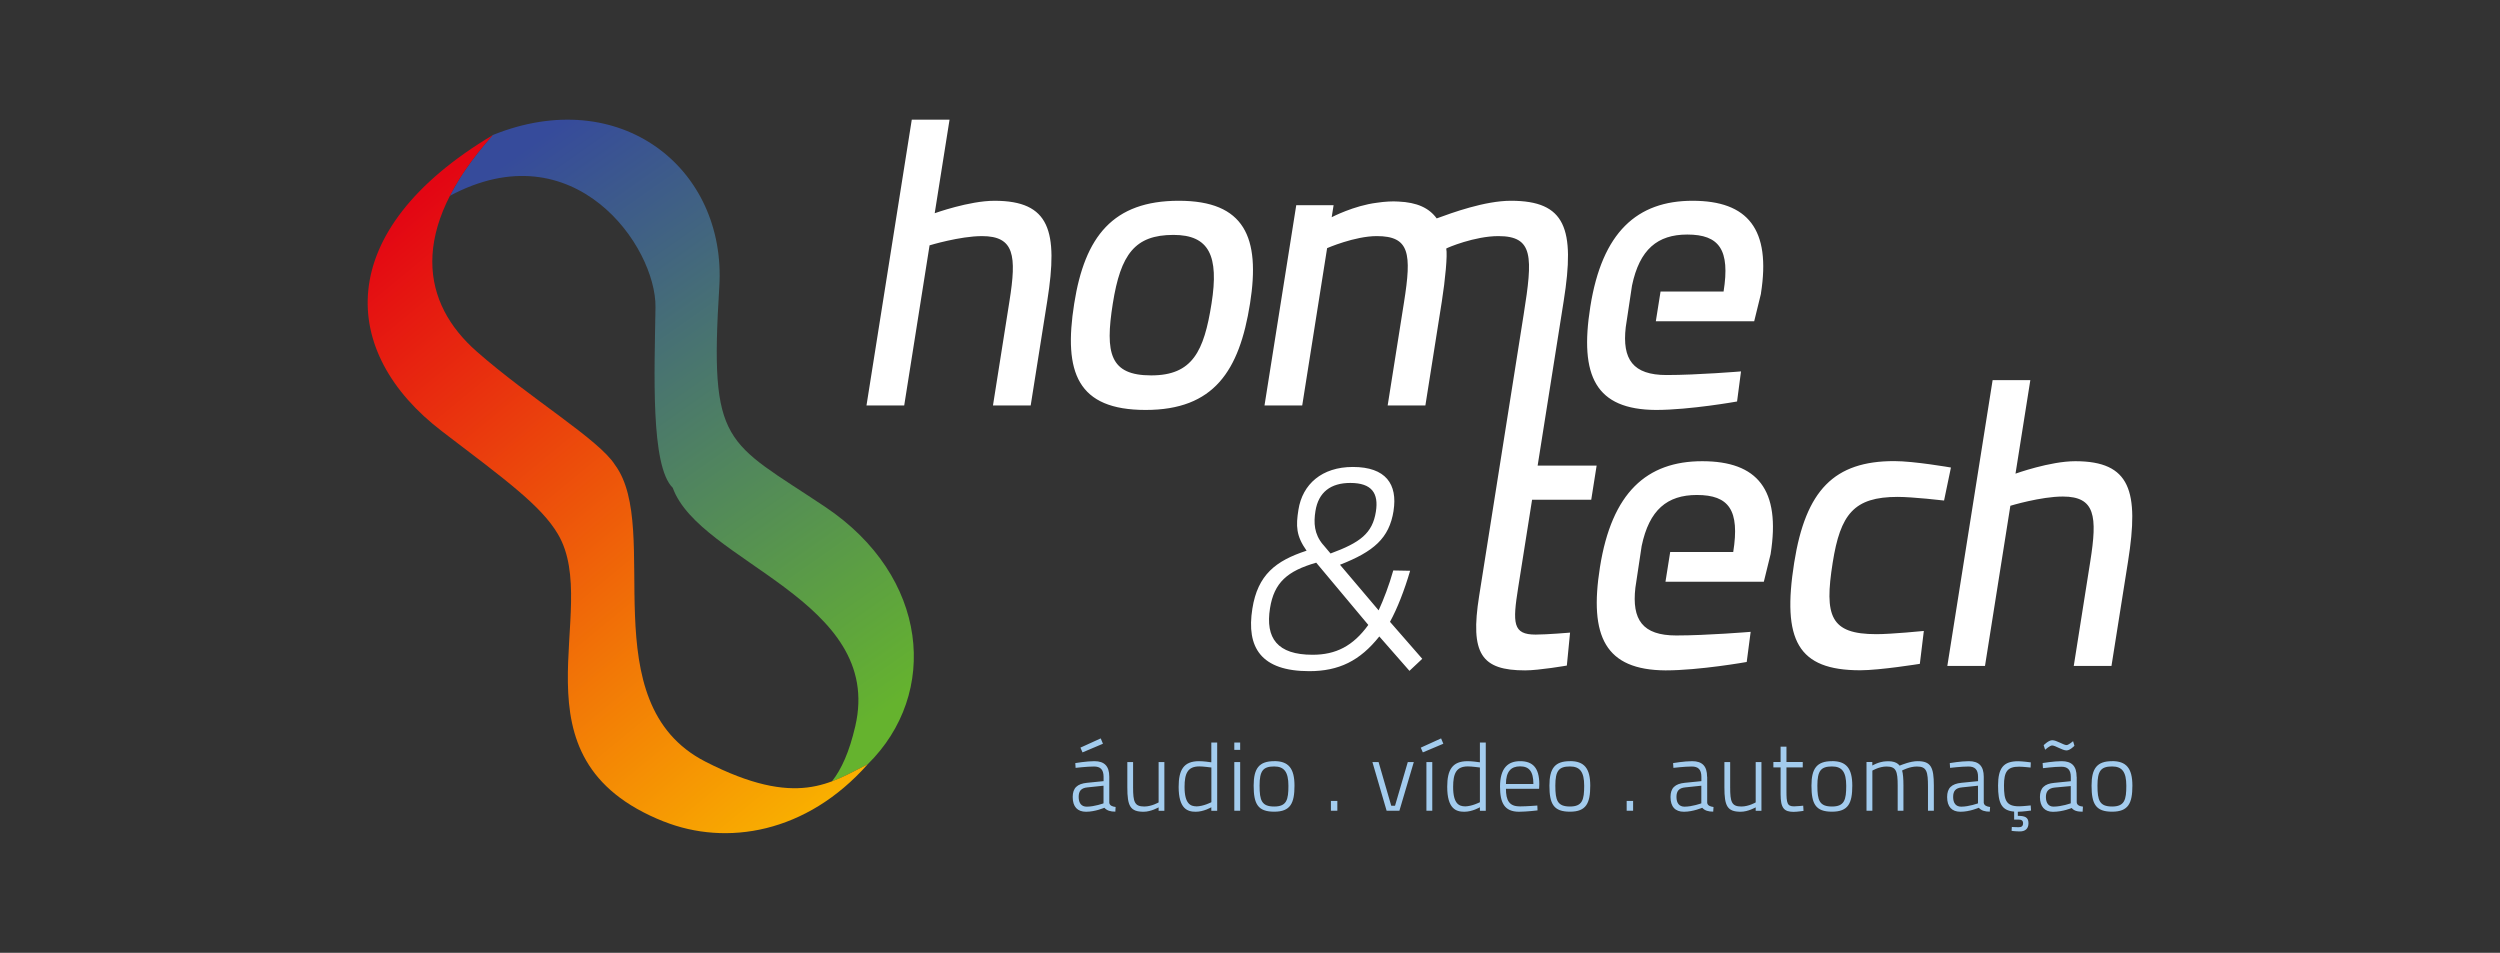 <svg xmlns="http://www.w3.org/2000/svg" xmlns:xlink="http://www.w3.org/1999/xlink" id="Camada_1" data-name="Camada 1" viewBox="0 0 481.89 183.66"><rect x="0" y="0" width="481.89" height="183.66" fill="#333333" stroke="none"/><defs><style>      .cls-1 {        fill: url(#linear-gradient);      }      .cls-1, .cls-2, .cls-3, .cls-4 {        fill-rule: evenodd;        stroke-width: 0px;      }      .cls-2 {        fill: url(#linear-gradient-2);      }      .cls-3 {        fill: #a3ccee;      }      .cls-4 {        fill: #fff;      }    </style><linearGradient id="linear-gradient" x1="101.47" y1="28.32" x2="175.46" y2="133.67" gradientUnits="userSpaceOnUse"><stop offset="0" stop-color="#364b9b"></stop><stop offset="1" stop-color="#65b32e"></stop></linearGradient><linearGradient id="linear-gradient-2" x1="70.91" y1="46.34" x2="160.02" y2="154.64" gradientUnits="userSpaceOnUse"><stop offset="0" stop-color="#e30613"></stop><stop offset="1" stop-color="#f9b000"></stop></linearGradient></defs><path class="cls-4" d="M240.95,58.51c-2.06,13-6.96,20.51-20.12,20.51s-15.88-7.2-13.77-20.51c2.04-12.92,7.47-19.81,20.16-19.81s15.75,7.04,13.73,19.81M233.53,58.51c1.46-9.21-.46-13.23-7.34-13.23-7.43,0-10.18,3.72-11.69,13.23-1.52,9.59-.57,13.85,7.4,13.85s10.18-4.64,11.63-13.85ZM339.43,56.57c1.96-12.38-2.51-17.87-13.18-17.87s-17.44,6.04-19.71,20.43c-2.12,13.39,1.04,19.81,12.63,19.89,6.58,0,15.66-1.63,15.66-1.63l.76-5.8s-8.39.7-14.35.7c-6.49,0-8.58-3.03-7.87-9.21l1.21-8.04c1.46-6.97,4.92-9.83,10.65-9.83,6.19,0,8.28,2.94,7,10.99h-12.15l-.91,5.73h18.96l1.31-5.34ZM295.35,96.33h11.37l1.04-6.58h-11.37l5.03-31.78c2.21-13.93.35-19.27-10.18-19.27-5.03,0-11.35,2.32-14.31,3.4-1.46-2.01-3.76-3.09-7.38-3.25-1.15-.08-2.63,0-4.14.23-4.42.54-8.72,2.79-8.72,2.79l.37-2.32h-7.2l-6.12,38.61h7.27l4.8-30.33s5.32-2.32,9.57-2.32c6.35,0,6.75,3.33,5.25,12.76l-3.15,19.89h7.27l3.17-20.04c.66-4.18,1.12-9.05.85-10.21.18-.16,5.49-2.4,10.05-2.4,6.81,0,6.64,4.02,4.88,15.09l-8.59,54.3c-1.77,11.14.44,14.32,8.87,14.32,2.71,0,8.04-.93,8.04-.93l.62-6.35s-4.47.38-6.64.38c-4.41,0-4.46-2.16-3.35-9.13l2.67-16.87ZM268.62,98.46c-.84,5.31-3.84,7.86-10.33,10.4l7.45,8.79c.92-1.99,2.05-4.92,2.82-7.69l3.25.06c-1.08,3.71-2.48,7.3-3.88,9.84l6.22,7.13-2.47,2.32-5.81-6.63c-3.73,4.7-7.8,6.69-13.5,6.69-9.29,0-12.17-4.54-10.97-12.05,1.03-6.52,4.5-9.23,10.45-11.17-2.03-2.88-2.07-4.75-1.57-7.9.78-4.92,4.52-8.24,10.49-8.24,6.36,0,8.65,3.32,7.84,8.46ZM263.75,120.46l-10.04-12c-5.56,1.6-8.12,3.82-8.91,8.79-.91,5.75,1.4,8.96,8.2,8.96,4.48,0,7.79-1.66,10.75-5.75ZM255.03,104.98l1.44,1.71c5.7-2.1,8.08-3.87,8.74-8.07.56-3.54-.78-5.53-4.93-5.53-3.76,0-6.14,1.77-6.72,5.42-.36,2.27-.26,4.43,1.46,6.47ZM376.05,90.14l-1.32,6.34s-6-.7-8.94-.7c-8.44,0-11.05,3.33-12.53,12.69-1.63,10.29-.48,13.77,8.42,13.77,2.94,0,9.15-.62,9.15-.62l-.77,6.34s-7.7,1.24-11.49,1.24c-12.07,0-15.09-5.8-12.73-20.74,2.22-14.01,7.74-19.58,19.27-19.58,3.87,0,10.95,1.24,10.95,1.24ZM375.36,128.36l8.73-55.09h7.27l-2.86,18.03s6.65-2.4,11.52-2.4c10.68,0,12.31,5.8,10.18,19.27l-3.2,20.19h-7.27l3.18-20.12c1.39-8.74.98-12.53-5.29-12.53-4.25,0-10.11,1.78-10.11,1.78l-4.89,30.87h-7.28ZM341.3,106.77c1.96-12.38-2.51-17.87-13.19-17.87s-17.43,6.04-19.71,20.43c-2.12,13.39,1.04,19.81,12.63,19.89,6.58,0,15.66-1.62,15.66-1.62l.76-5.81s-8.39.7-14.35.7c-6.49,0-8.58-3.03-7.87-9.21l1.21-8.04c1.46-6.97,4.92-9.83,10.65-9.83,6.19,0,8.28,2.94,7,10.99h-12.15l-.91,5.73h18.96l1.31-5.34ZM167.02,78.16l8.73-55.09h7.28l-2.86,18.03s6.65-2.4,11.52-2.4c10.68,0,12.31,5.8,10.18,19.27l-3.2,20.19h-7.27l3.18-20.12c1.39-8.74.98-12.53-5.29-12.53-4.26,0-10.11,1.78-10.11,1.78l-4.89,30.87h-7.27Z"></path><path class="cls-3" d="M407.12,155.46c-2.42,0-2.82-1.17-2.82-4.02s.66-3.7,2.82-3.7c1.92,0,2.74,1.04,2.74,3.72s-.32,4-2.74,4M407.12,146.72c-2.91,0-3.96,1.39-3.96,4.71,0,3.55.81,5.03,3.96,5.03s3.91-1.65,3.91-5.02-1.19-4.73-3.91-4.73ZM399.6,142.87s-.88.75-1.26.75c-.58,0-1.91-.94-2.76-.94-.71,0-1.65.96-1.65.96l.28.88s.92-.83,1.35-.83c.6,0,1.97.96,2.78.96.68,0,1.52-.9,1.52-.9l-.26-.88ZM399.15,151.51v3.33s-1.73.64-3.33.64c-.92,0-1.46-.66-1.46-1.86,0-1.03.47-1.71,1.75-1.82l3.04-.28ZM400.28,149.72c0-2.07-.94-3-2.89-3-1.46,0-3.66.36-3.66.36l.06.99s2.2-.28,3.57-.28c1.16,0,1.8.58,1.8,1.94v.85l-3.19.32c-1.9.17-2.76,1.01-2.76,2.74,0,1.84.94,2.84,2.5,2.84,1.92,0,3.62-.73,3.62-.73.45.53,1.09.71,2.11.71l.06-.98c-.62-.07-1.17-.26-1.2-.85v-4.9ZM391,158.67c0-1.14-.68-1.41-2.05-1.41v-.79h.04c.81,0,2.5-.23,2.5-.23l-.06-.99s-1.52.17-2.24.17c-2.44,0-2.91-1.09-2.91-4,0-2.69.66-3.64,2.91-3.64.71,0,2.22.17,2.22.17l.04-1s-1.63-.22-2.44-.22c-2.8,0-3.87,1.26-3.87,4.69s.67,4.81,3.1,5.02v1.54h.88c.53,0,.84.19.84.7,0,.58-.32.77-.84.77-.56,0-1.33-.05-1.33-.05l-.04.75s.75.11,1.58.11c1,0,1.67-.47,1.67-1.58ZM381.27,151.45v3.4s-1.75.64-3.23.64c-1.03,0-1.56-.68-1.56-1.88,0-1.13.47-1.73,1.73-1.84l3.06-.32ZM382.38,149.72c0-2.03-.92-3-2.87-3-1.52,0-3.68.37-3.68.37l.06.92s2.2-.26,3.55-.26c1.2,0,1.84.56,1.84,1.97v.85l-3.2.32c-1.9.19-2.76,1.01-2.76,2.74,0,1.88.92,2.84,2.57,2.84,1.77,0,3.53-.77,3.53-.77.51.56,1.2.75,2.12.75l.06-.9c-.62-.07-1.16-.28-1.22-.82v-5ZM360.91,156.28v-7.74s1.32-.79,2.72-.79c1.86,0,2.16.87,2.16,3.68v4.85h1.11v-4.88c0-1.24-.08-2.33-.26-2.88.06-.03,1.45-.77,2.85-.77,1.9,0,2.14.94,2.14,3.93v4.6h1.13v-4.88c0-3.53-.58-4.68-3.14-4.68-1.37,0-3.01.69-3.46.86-.34-.45-.85-.71-1.58-.81-.3-.04-.66-.04-1.05-.02-1.37.06-2.63.81-2.63.81v-.68h-1.12v9.39h1.12ZM353.13,155.46c-2.42,0-2.82-1.17-2.82-4.02s.66-3.7,2.82-3.7c1.92,0,2.74,1.04,2.74,3.72s-.32,4-2.74,4ZM353.13,146.72c-2.91,0-3.96,1.39-3.96,4.71,0,3.55.81,5.03,3.96,5.03s3.91-1.65,3.91-5.02-1.18-4.73-3.91-4.73ZM347.49,147.92v-1.04h-3.14v-2.95h-1.13v2.95h-1.39v1.04h1.39v5.17c0,2.7.68,3.4,2.52,3.4.66,0,1.9-.19,1.9-.19l-.06-1s-1.22.13-1.75.13c-1.33,0-1.48-.6-1.48-2.95v-4.56h3.14ZM338.42,146.89v7.78s-1.35.79-2.76.79c-1.88,0-2.16-.88-2.16-3.7v-4.87h-1.11v4.9c0,3.54.53,4.68,3.14,4.68,1.43,0,2.89-.85,2.89-.85v.66h1.11v-9.39h-1.11ZM327.94,151.45v3.4s-1.75.64-3.23.64c-1.03,0-1.56-.68-1.56-1.88,0-1.13.47-1.73,1.73-1.84l3.06-.32ZM329.05,149.72c0-2.03-.92-3-2.87-3-1.52,0-3.68.37-3.68.37l.06.92s2.2-.26,3.55-.26c1.2,0,1.84.56,1.84,1.97v.85l-3.19.32c-1.9.19-2.76,1.01-2.76,2.74,0,1.88.92,2.84,2.58,2.84,1.76,0,3.53-.77,3.53-.77.51.56,1.2.75,2.12.75l.06-.9c-.62-.07-1.17-.28-1.22-.82v-5ZM313.55,156.28h1.24v-1.9h-1.24v1.9ZM302.62,155.46c-2.42,0-2.82-1.17-2.82-4.02s.66-3.7,2.82-3.7c1.92,0,2.74,1.04,2.74,3.72s-.32,4-2.74,4ZM302.62,146.72c-2.91,0-3.96,1.39-3.96,4.71,0,3.55.81,5.03,3.96,5.03s3.91-1.65,3.91-5.02-1.18-4.73-3.91-4.73ZM290.28,151.12c0-2.44,1.01-3.4,2.72-3.4s2.57.92,2.57,3.4h-5.3ZM292.89,155.43c-1.97,0-2.61-1.16-2.61-3.38h6.39l.04-.9c0-3.16-1.28-4.43-3.7-4.43-2.29,0-3.87,1.27-3.87,4.9,0,3.14.84,4.83,3.64,4.85,1.47,0,3.59-.26,3.59-.26l-.04-.94s-2.07.17-3.44.17ZM282.37,155.43c-1.09-.02-2.27-.45-2.27-3.74,0-2.59.6-3.96,2.83-3.96.75,0,1.95.17,2.33.21v6.69s-1.5.79-2.89.81ZM286.39,143.13h-1.13v3.81c-.36-.06-1.54-.22-2.37-.22-2.95,0-3.93,1.67-3.93,4.94,0,4.25,1.71,4.81,3.29,4.81s3.01-.87,3.01-.87v.68h1.13v-13.15ZM274.95,156.28h1.13v-9.39h-1.13v9.39ZM273.86,144.11l.4.92,3.95-1.67-.43-1.03-3.91,1.78ZM264.54,146.89l2.74,9.39h2.46l2.78-9.39h-1.16l-2.46,8.42h-.73l-2.44-8.42h-1.18ZM256.54,156.28h1.24v-1.9h-1.24v1.9ZM245.61,155.46c-2.42,0-2.82-1.17-2.82-4.02s.66-3.7,2.82-3.7c1.91,0,2.74,1.04,2.74,3.72s-.32,4-2.74,4ZM245.61,146.72c-2.91,0-3.96,1.39-3.96,4.71,0,3.55.81,5.03,3.96,5.03s3.91-1.65,3.91-5.02-1.18-4.73-3.91-4.73ZM237.92,144.54h1.13v-1.41h-1.13v1.41ZM237.92,156.28h1.13v-9.39h-1.13v9.39ZM230.6,155.43c-1.09-.02-2.27-.45-2.27-3.74,0-2.59.6-3.96,2.84-3.96.75,0,1.95.17,2.33.21v6.69s-1.5.79-2.89.81ZM234.62,143.13h-1.13v3.81c-.36-.06-1.54-.22-2.37-.22-2.95,0-3.93,1.67-3.93,4.94,0,4.25,1.71,4.81,3.29,4.81s3.01-.87,3.01-.87v.68h1.13v-13.15ZM223.33,146.89v7.78s-1.35.79-2.76.79c-1.88,0-2.16-.88-2.16-3.7v-4.87h-1.11v4.9c0,3.54.53,4.68,3.14,4.68,1.43,0,2.89-.85,2.89-.85v.66h1.11v-9.39h-1.11ZM208.26,144.11l.4.92,3.94-1.67-.43-1.03-3.91,1.78ZM212.71,151.45v3.4s-1.75.64-3.23.64c-1.03,0-1.56-.68-1.56-1.88,0-1.13.47-1.73,1.73-1.84l3.06-.32ZM213.82,149.72c0-2.03-.92-3-2.87-3-1.52,0-3.68.37-3.68.37l.06.92s2.2-.26,3.55-.26c1.2,0,1.84.56,1.84,1.97v.85l-3.19.32c-1.9.19-2.76,1.01-2.76,2.74,0,1.88.92,2.84,2.57,2.84,1.77,0,3.53-.77,3.53-.77.51.56,1.2.75,2.12.75l.05-.9c-.62-.07-1.16-.28-1.22-.82v-5Z"></path><g><path class="cls-1" d="M159.05,97.7c20.03,13.4,22.06,35.99,8.2,49.62-2.24,1.11-4.42,2.38-6.91,3.31l.07-.08c1.75-2.24,3.29-5.54,4.45-10.57,5.64-24.3-29.99-31.56-35.18-45.95-4.32-4.24-3.51-22.43-3.33-34.79.17-11.72-15.66-34.34-39.65-21.49,1.88-3.68,4.59-7.58,8.28-11.72h0s0,0,0,0c24.57-9.93,45.1,6.42,43.67,29.26-1.93,30.81,1.21,29.57,20.39,42.4"></path><path class="cls-2" d="M127.96,158.35c12.03,4.78,27.48,2.31,39.3-11.04-7.09,3.52-13.56,8.6-31.31-.51-22.12-11.36-8.22-44.75-17.4-57.18-3.08-4.91-16.41-12.83-26.7-21.9-10.34-9.11-13.43-23.11,3.14-41.68-31.07,18.52-29.65,41.96-9.76,57.12,12.46,9.49,19.11,14.37,22.31,19.79,8.71,14.72-10.39,43.18,20.42,55.41"></path></g></svg>